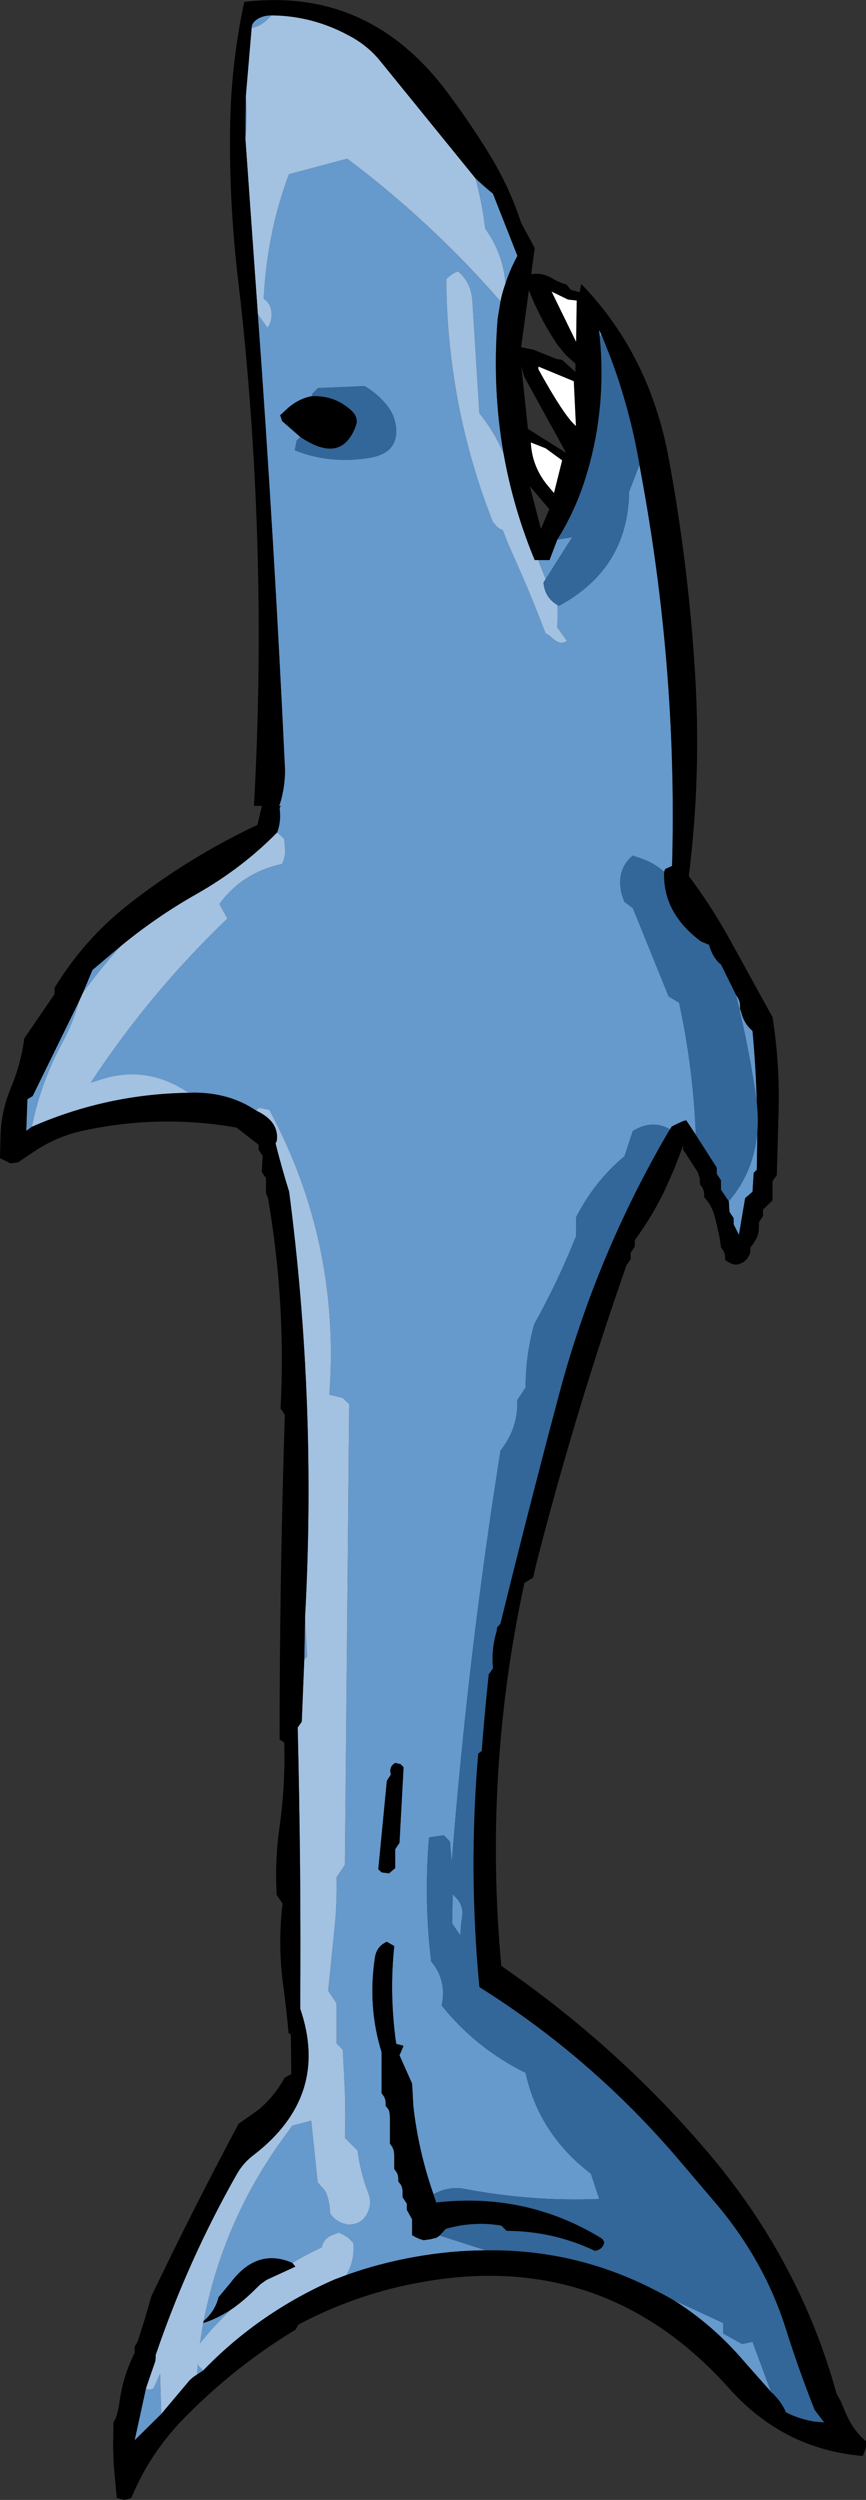 <?xml version="1.0" encoding="UTF-8" standalone="no"?>
<svg xmlns:xlink="http://www.w3.org/1999/xlink" height="642.95px" width="222.85px" xmlns="http://www.w3.org/2000/svg">
  <rect width="100%" height="100%" fill="#333333" stroke="none"/>
  <g transform="matrix(1.0, 0.0, 0.0, 1.0, 111.45, 321.3)">
    <path d="M18.15 -204.6 Q15.8 -210.2 11.9 -215.0 L10.1 -243.95 Q9.75 -248.75 6.4 -251.5 5.65 -251.25 5.05 -250.85 4.15 -250.25 3.4 -249.5 3.6 -217.0 15.4 -187.0 L16.6 -185.7 Q17.15 -185.25 17.9 -185.0 L19.5 -181.0 20.85 -177.95 Q25.2 -168.3 28.9 -158.5 L30.15 -157.7 Q32.7 -155.05 34.4 -156.5 L31.9 -160.0 Q32.15 -162.75 32.0 -165.45 L32.0 -165.7 32.4 -165.5 Q50.15 -175.05 50.45 -194.85 L53.1 -201.75 54.1 -196.25 Q62.85 -147.4 61.5 -98.6 L59.75 -97.8 59.45 -97.1 Q56.9 -99.3 53.75 -100.45 L51.4 -101.25 Q47.7 -98.2 48.2 -93.25 48.4 -91.2 49.25 -89.35 L51.4 -87.75 60.6 -65.05 63.3 -63.4 Q66.95 -46.6 67.6 -29.45 L65.15 -33.15 64.6 -33.05 Q62.95 -32.4 61.4 -31.55 L60.95 -30.85 Q56.8 -33.25 52.25 -30.9 L51.4 -30.45 49.25 -23.95 Q41.5 -17.45 36.8 -8.25 L36.8 -3.4 Q32.05 8.45 26.0 19.3 23.8 27.35 23.8 35.55 L21.65 38.8 Q21.95 45.95 17.35 51.75 8.95 104.5 4.8 157.75 L4.35 152.35 2.75 150.7 -1.05 151.25 Q-2.4 167.3 -0.5 183.15 3.6 188.1 2.2 194.5 11.1 205.55 23.8 211.8 27.2 227.5 40.6 237.75 L42.75 244.25 Q25.3 244.95 8.1 241.65 3.85 240.9 0.1 243.05 -3.8 231.9 -5.1 220.25 L-5.4 214.6 -8.65 207.3 -7.6 204.85 -9.5 204.35 Q-11.3 191.65 -10.0 179.2 L-11.9 178.1 Q-14.5 179.25 -14.95 182.05 -16.9 194.75 -13.25 206.5 L-13.25 217.05 -12.6 217.95 -12.3 218.7 -12.2 219.5 -12.2 220.3 -11.5 221.2 Q-11.3 221.5 -11.25 221.95 -11.1 222.7 -11.1 223.55 L-11.1 230.0 -10.45 230.95 -10.15 231.7 Q-10.0 232.45 -10.0 233.25 L-10.0 236.5 -9.35 237.45 -9.05 238.15 -8.95 238.95 -8.95 239.75 -8.25 240.65 -7.95 241.45 -7.85 242.2 -7.85 243.8 -6.75 245.45 -6.75 247.05 -5.4 249.5 -5.4 253.55 -4.35 254.15 -3.4 254.55 -2.45 254.85 -0.7 254.6 0.9 254.2 1.7 253.65 13.55 257.45 Q4.4 257.5 -5.0 259.2 -14.05 260.85 -22.3 263.8 -20.15 259.95 -20.5 255.6 L-21.8 254.25 Q-22.95 253.45 -24.3 252.9 L-26.35 253.7 Q-28.25 254.65 -28.65 256.7 -32.55 258.5 -36.2 260.7 -45.35 256.7 -52.15 265.85 L-55.2 269.5 Q-56.1 273.1 -59.05 275.65 -54.1 250.35 -39.15 229.4 L-36.2 225.35 -31.35 224.1 -29.7 239.95 -28.2 241.65 Q-27.6 242.35 -27.3 243.25 -26.8 244.8 -26.6 246.45 L-26.45 248.05 Q-24.75 250.4 -21.9 250.8 -18.35 250.95 -16.85 247.75 -15.7 245.35 -16.65 242.8 -18.7 237.55 -19.45 231.8 L-22.7 228.55 Q-22.5 222.1 -22.75 215.6 L-23.25 205.85 -24.85 204.25 -24.85 193.95 -27.0 190.7 -25.3 173.85 Q-24.7 167.75 -24.85 161.5 L-22.7 158.3 -21.6 39.85 -23.25 38.25 -26.7 37.4 Q-23.8 -1.65 -42.15 -35.85 L-44.85 -36.4 -45.5 -35.65 Q-52.9 -40.65 -62.95 -40.25 -73.95 -47.75 -86.3 -43.4 L-88.1 -42.85 Q-73.0 -65.85 -52.95 -85.05 L-55.0 -88.8 Q-49.1 -96.9 -38.9 -99.1 -38.0 -100.85 -38.1 -102.65 -38.15 -104.15 -38.35 -105.6 L-40.15 -107.2 Q-39.05 -109.95 -39.5 -113.5 L-39.2 -114.05 -39.6 -114.05 Q-39.1 -115.4 -38.8 -116.9 -38.15 -119.8 -38.1 -123.1 -40.85 -181.85 -45.1 -240.5 L-42.6 -237.0 Q-41.4 -238.7 -41.6 -241.05 -41.8 -243.2 -43.6 -244.5 -42.75 -261.45 -37.1 -276.5 L-22.1 -280.5 Q-0.35 -264.15 17.35 -243.8 L16.6 -239.25 Q15.2 -221.3 18.15 -204.6 M28.95 -172.35 L27.05 -177.25 29.95 -177.25 31.95 -182.5 35.8 -183.15 28.95 -172.35 M18.6 -248.3 Q18.1 -255.9 13.4 -262.5 12.6 -269.15 10.9 -275.45 13.05 -273.4 15.4 -271.5 L21.7 -255.5 Q19.8 -252.0 18.6 -248.3 M-41.55 -317.35 L-42.8 -316.15 Q-44.4 -314.55 -46.7 -314.1 -46.7 -315.45 -45.2 -316.4 -43.7 -317.35 -41.55 -317.35 M-48.2 -296.5 Q-47.75 -291.15 -48.3 -285.6 L-48.2 -296.5 M42.9 -234.6 L42.7 -236.5 43.25 -235.4 42.9 -234.6 M77.95 -65.4 Q79.25 -63.75 78.95 -61.85 L79.3 -61.0 Q79.95 -58.1 82.2 -56.15 83.05 -46.95 83.3 -37.7 L82.95 -40.4 Q81.0 -53.05 77.95 -65.4 M83.45 -30.35 L83.3 -20.45 82.5 -19.65 82.2 -14.8 80.3 -13.15 78.7 -3.7 77.35 -6.4 77.35 -8.0 76.25 -9.65 76.1 -12.35 Q82.6 -19.95 83.45 -30.35 M7.45 171.85 Q7.05 174.15 7.05 176.5 L4.9 173.4 5.05 165.85 6.25 167.15 Q7.9 169.15 7.45 171.85 M61.7 270.15 L74.65 276.15 74.65 278.85 79.5 281.55 82.2 281.0 86.95 293.85 80.05 286.05 Q71.9 276.5 61.7 270.15 M-34.15 -208.9 L-35.1 -208.0 -35.6 -205.5 Q-26.9 -201.95 -16.6 -203.5 -8.85 -204.7 -9.55 -211.4 -9.9 -214.8 -12.2 -217.45 -14.55 -220.2 -17.6 -222.0 L-29.6 -221.5 -31.1 -220.0 -31.2 -219.4 Q-34.55 -218.8 -37.35 -216.35 L-39.35 -214.5 -38.85 -213.0 -34.15 -208.9 M-91.15 -63.7 Q-92.55 -58.4 -95.25 -53.45 -101.0 -42.8 -103.25 -31.5 L-104.7 -30.45 -104.4 -38.6 -103.05 -39.4 -91.15 -63.7 M-90.15 -65.9 L-87.65 -71.85 -80.35 -78.0 Q-85.55 -72.25 -90.15 -65.9 M-32.95 94.6 L-32.4 104.75 -33.15 105.5 -32.95 94.6 M-73.85 292.8 Q-73.8 293.5 -72.4 293.15 L-71.9 292.9 -70.25 289.15 -69.95 299.55 -76.8 306.3 -73.85 292.8 M-60.75 289.4 L-60.55 286.35 -60.55 286.95 -59.15 288.35 -60.75 289.4 M-8.4 132.4 L-9.75 132.1 Q-11.15 132.9 -11.0 134.5 L-10.85 135.1 -11.9 136.7 -14.1 159.45 -13.25 160.25 -11.35 160.5 -9.75 159.15 -9.75 154.3 -8.65 152.65 -7.6 133.2 -8.4 132.4 M-59.15 276.15 Q-55.6 275.05 -52.0 272.7 -56.25 276.7 -60.0 281.4 L-59.4 277.55 -59.15 276.15" fill="#6699cc" fill-rule="evenodd" stroke="none"/>
    <path d="M32.0 -165.7 L32.0 -165.45 Q32.15 -162.75 31.9 -160.0 L34.4 -156.5 Q32.7 -155.05 30.15 -157.7 L28.9 -158.5 Q25.2 -168.3 20.85 -177.95 L19.5 -181.0 17.9 -185.0 Q17.15 -185.25 16.6 -185.7 L15.4 -187.0 Q3.6 -217.0 3.4 -249.5 4.15 -250.25 5.05 -250.85 5.65 -251.25 6.4 -251.5 9.75 -248.75 10.1 -243.95 L11.9 -215.0 Q15.8 -210.2 18.15 -204.6 20.65 -190.5 26.15 -177.25 L27.05 -177.25 28.95 -172.35 28.4 -171.5 Q28.75 -167.55 32.0 -165.7 M17.35 -243.8 Q-0.35 -264.15 -22.1 -280.5 L-37.1 -276.5 Q-42.75 -261.45 -43.6 -244.5 -41.8 -243.2 -41.6 -241.05 -41.4 -238.7 -42.6 -237.0 L-45.1 -240.5 -48.3 -285.6 Q-47.75 -291.15 -48.2 -296.5 L-46.7 -314.1 Q-44.4 -314.55 -42.8 -316.15 L-41.55 -317.35 Q-31.05 -317.25 -21.65 -312.15 -16.8 -309.6 -13.55 -305.55 L10.9 -275.45 Q12.6 -269.15 13.4 -262.5 18.1 -255.9 18.6 -248.3 17.8 -246.1 17.35 -243.8 M-40.15 -107.2 L-38.35 -105.6 Q-38.15 -104.15 -38.1 -102.65 -38.0 -100.85 -38.9 -99.1 -49.1 -96.9 -55.0 -88.8 L-52.95 -85.05 Q-73.0 -65.85 -88.1 -42.85 L-86.3 -43.4 Q-73.95 -47.75 -62.95 -40.25 L-64.7 -40.2 Q-84.75 -39.6 -103.25 -31.5 -101.0 -42.8 -95.25 -53.45 -92.55 -58.4 -91.15 -63.7 L-90.15 -65.9 Q-85.55 -72.25 -80.35 -78.0 -71.05 -85.65 -60.65 -91.5 -48.95 -98.2 -40.15 -107.2 M-45.5 -35.65 L-44.85 -36.4 -42.15 -35.85 Q-23.8 -1.65 -26.7 37.4 L-23.25 38.25 -21.6 39.85 -22.7 158.3 -24.85 161.5 Q-24.7 167.75 -25.3 173.85 L-27.0 190.7 -24.85 193.95 -24.85 204.25 -23.25 205.85 -22.75 215.6 Q-22.5 222.1 -22.7 228.55 L-19.45 231.8 Q-18.7 237.55 -16.65 242.8 -15.7 245.35 -16.85 247.75 -18.35 250.95 -21.9 250.8 -24.75 250.4 -26.45 248.05 L-26.6 246.45 Q-26.8 244.8 -27.3 243.25 -27.6 242.35 -28.2 241.65 L-29.7 239.95 -31.35 224.1 -36.2 225.35 -39.15 229.4 Q-54.1 250.35 -59.05 275.65 L-59.15 276.15 -59.4 277.55 -60.0 281.4 Q-56.25 276.7 -52.0 272.7 -48.7 270.45 -45.35 267.05 L-44.4 266.15 -42.85 265.05 -35.45 261.65 -36.2 260.7 Q-32.55 258.5 -28.65 256.7 -28.25 254.65 -26.35 253.7 L-24.3 252.9 Q-22.95 253.45 -21.8 254.25 L-20.5 255.6 Q-20.15 259.95 -22.3 263.8 L-25.35 264.95 Q-44.7 273.4 -59.15 288.35 L-60.55 286.95 -60.55 286.35 -60.75 289.4 Q-61.9 290.1 -62.8 291.05 L-69.95 299.55 -70.25 289.15 -71.9 292.9 -72.4 293.15 Q-73.8 293.5 -73.85 292.8 L-71.5 286.0 -71.4 285.2 -71.4 284.4 Q-63.1 260.0 -50.45 237.75 -48.8 234.9 -46.2 232.95 -26.5 217.8 -34.2 195.3 -33.95 159.1 -34.85 123.0 L-33.8 121.5 -33.15 105.5 -32.4 104.75 -32.95 94.6 Q-29.95 39.55 -37.05 -14.8 -39.0 -21.05 -40.55 -27.25 -40.25 -27.7 -40.2 -28.1 -39.7 -32.95 -45.5 -35.65" fill="#a3c1e0" fill-rule="evenodd" stroke="none"/>
    <path d="M27.05 -177.25 L26.15 -177.25 Q20.65 -190.5 18.15 -204.6 15.2 -221.3 16.6 -239.25 L17.35 -243.8 Q17.8 -246.1 18.6 -248.3 19.8 -252.0 21.7 -255.5 L15.4 -271.5 Q13.05 -273.4 10.9 -275.45 L-13.55 -305.55 Q-16.8 -309.6 -21.65 -312.15 -31.05 -317.25 -41.55 -317.35 -43.7 -317.35 -45.2 -316.4 -46.7 -315.45 -46.7 -314.1 L-48.2 -296.5 -48.3 -285.6 -45.1 -240.5 Q-40.85 -181.85 -38.1 -123.1 -38.15 -119.8 -38.8 -116.9 -39.1 -115.4 -39.6 -114.05 L-39.2 -114.05 -39.5 -113.5 Q-39.05 -109.95 -40.15 -107.2 -48.95 -98.2 -60.65 -91.5 -71.05 -85.65 -80.35 -78.0 L-87.65 -71.85 -90.15 -65.9 -91.15 -63.7 -103.05 -39.4 -104.4 -38.6 -104.7 -30.45 -103.25 -31.5 Q-84.75 -39.6 -64.7 -40.2 L-62.95 -40.25 Q-52.9 -40.65 -45.5 -35.65 -39.7 -32.95 -40.2 -28.1 -40.25 -27.7 -40.55 -27.25 -39.0 -21.05 -37.05 -14.8 -29.95 39.55 -32.95 94.6 L-33.15 105.5 -33.8 121.5 -34.85 123.0 Q-33.95 159.1 -34.2 195.3 -26.5 217.8 -46.2 232.95 -48.8 234.9 -50.45 237.75 -63.1 260.0 -71.4 284.4 L-71.4 285.2 -71.5 286.0 -73.85 292.8 -76.8 306.3 -69.95 299.55 -62.8 291.05 Q-61.9 290.1 -60.75 289.4 L-59.15 288.35 Q-44.7 273.4 -25.35 264.95 L-22.3 263.8 Q-14.05 260.85 -5.0 259.2 4.4 257.5 13.55 257.45 36.55 257.1 56.95 267.6 59.35 268.8 61.7 270.15 71.9 276.5 80.05 286.05 L86.95 293.85 Q89.2 295.85 90.55 298.5 L90.8 299.1 Q94.3 300.9 98.25 301.5 L100.6 301.7 98.15 298.45 Q94.0 287.95 90.7 277.45 85.1 259.8 72.35 244.9 L63.2 234.15 Q40.95 208.0 11.9 189.75 9.05 159.65 11.6 129.7 L12.5 129.0 Q13.25 119.35 14.3 109.35 L15.4 107.75 Q14.95 102.9 16.3 98.4 L16.5 97.2 17.3 96.35 Q24.5 67.05 32.35 37.55 41.75 2.05 60.35 -29.9 L60.95 -30.85 61.4 -31.55 Q62.95 -32.4 64.6 -33.05 L65.15 -33.15 67.6 -29.45 73.0 -21.0 73.0 -19.4 74.1 -17.75 74.1 -15.3 76.1 -12.35 76.25 -9.65 77.35 -8.0 77.35 -6.4 78.7 -3.7 80.3 -13.15 82.2 -14.8 82.5 -19.65 83.3 -20.45 83.45 -30.35 Q83.7 -33.85 83.3 -37.7 83.05 -46.95 82.2 -56.15 79.95 -58.1 79.3 -61.0 L78.95 -61.85 Q79.25 -63.75 77.95 -65.4 L74.1 -73.2 73.35 -73.85 Q71.7 -75.7 71.0 -78.3 L68.95 -79.15 Q59.0 -86.55 59.45 -97.1 L59.75 -97.8 61.5 -98.6 Q62.85 -147.4 54.1 -196.25 L53.1 -201.75 Q50.65 -216.1 45.6 -229.5 L43.25 -235.4 42.7 -236.5 42.9 -234.6 Q44.6 -216.85 39.8 -200.25 37.05 -190.6 31.95 -182.5 L29.95 -177.25 27.05 -177.25 M-59.05 275.65 Q-56.1 273.1 -55.2 269.5 L-52.15 265.85 Q-45.35 256.7 -36.2 260.7 L-35.45 261.65 -42.85 265.05 -44.4 266.15 -45.35 267.05 Q-48.7 270.45 -52.0 272.7 -55.6 275.05 -59.15 276.15 L-59.05 275.65 M1.7 253.65 L0.9 254.2 -0.7 254.6 -2.45 254.85 -3.4 254.55 -4.35 254.15 -5.4 253.55 -5.4 249.5 -6.75 247.05 -6.75 245.45 -7.85 243.8 -7.85 242.2 -7.95 241.45 -8.25 240.65 -8.95 239.75 -8.95 238.95 -9.05 238.15 -9.35 237.45 -10.0 236.5 -10.0 233.25 Q-10.0 232.45 -10.15 231.7 L-10.45 230.95 -11.1 230.0 -11.1 223.55 Q-11.1 222.7 -11.25 221.95 -11.3 221.5 -11.5 221.2 L-12.2 220.3 -12.2 219.5 -12.3 218.7 -12.6 217.95 -13.25 217.05 -13.25 206.5 Q-16.9 194.75 -14.95 182.05 -14.5 179.25 -11.9 178.1 L-10.0 179.2 Q-11.3 191.65 -9.5 204.35 L-7.6 204.85 -8.65 207.3 -5.4 214.6 -5.1 220.25 Q-3.8 231.9 0.1 243.05 L0.8 245.15 Q23.9 242.5 43.25 254.3 43.8 254.65 44.05 255.45 43.6 257.3 41.65 257.6 30.9 252.5 18.9 252.45 L18.1 251.65 17.55 251.1 Q10.35 249.9 3.25 251.95 L1.7 253.65 M26.15 -257.5 L25.25 -250.8 25.9 -250.85 Q28.4 -251.1 30.75 -249.65 32.5 -248.6 34.3 -248.15 L35.45 -246.75 37.7 -246.15 38.15 -248.25 Q55.65 -230.15 60.6 -203.6 65.7 -176.1 67.4 -148.25 69.05 -121.9 65.8 -96.0 71.5 -88.4 76.05 -80.2 L87.35 -59.7 Q89.25 -47.65 88.9 -35.4 L88.45 -19.1 87.35 -17.5 87.35 -12.6 84.9 -10.2 84.9 -8.55 83.85 -6.95 83.85 -5.65 83.75 -4.45 83.45 -3.3 82.95 -2.3 82.35 -1.35 81.65 -0.45 81.65 0.35 81.55 1.1 81.0 2.2 80.25 3.0 Q79.55 3.55 78.75 3.8 77.45 4.2 76.2 3.4 L75.15 2.8 75.15 2.0 75.05 1.2 74.75 0.45 74.1 -0.45 73.7 -3.15 73.1 -5.85 72.45 -8.5 Q71.95 -10.45 70.7 -12.25 L69.75 -13.45 69.75 -14.25 69.65 -15.0 69.35 -15.75 68.7 -16.7 68.6 -18.3 68.15 -19.75 64.9 -24.8 64.35 -25.6 64.35 -26.7 62.15 -20.9 59.6 -15.15 Q56.35 -8.4 51.9 -2.35 L51.9 -0.7 50.85 0.9 50.85 2.55 49.75 4.15 Q37.05 40.4 27.2 78.4 26.4 81.4 25.75 84.45 L23.5 85.8 Q12.95 134.6 17.55 184.3 47.65 205.1 70.75 232.3 94.4 260.1 103.85 294.4 L104.8 296.05 105.45 297.55 Q106.3 299.75 107.4 301.75 109.0 304.55 111.4 306.55 L111.4 307.85 111.3 308.4 111.1 309.0 110.6 310.35 Q90.25 308.65 76.25 293.05 43.75 256.6 -4.4 265.9 -20.2 268.9 -34.65 276.55 L-35.45 277.9 Q-51.1 287.35 -64.15 300.7 -72.95 309.7 -77.65 321.15 L-78.6 321.45 -79.5 321.65 -80.35 321.45 -81.4 321.15 -82.2 312.4 -82.35 307.9 -82.25 301.7 Q-81.7 300.85 -81.45 300.0 -80.9 298.05 -80.65 296.1 -79.7 289.55 -76.8 283.85 L-76.8 282.2 -76.3 281.4 -75.9 280.55 -74.25 275.3 -72.5 269.25 -68.4 260.8 Q-59.65 242.9 -50.05 224.9 L-46.55 222.45 -44.8 221.2 Q-41.6 218.45 -39.25 214.85 L-38.15 213.0 -36.5 212.15 -36.6 201.95 -37.2 201.55 Q-37.7 195.7 -38.5 189.9 -39.95 179.65 -38.85 169.2 L-38.7 168.35 -40.25 166.05 Q-40.75 157.4 -39.55 148.85 -38.0 137.95 -38.3 126.85 L-39.5 126.1 Q-39.5 84.35 -38.15 42.55 L-39.25 40.95 Q-37.85 13.85 -42.45 -12.95 -42.55 -13.65 -43.0 -14.25 L-43.0 -18.3 -44.1 -19.9 -43.85 -24.0 -44.9 -25.6 -44.9 -26.9 -50.6 -31.3 Q-70.45 -34.8 -90.35 -30.45 -96.75 -29.0 -102.2 -25.45 L-106.8 -22.35 -108.75 -22.1 -111.45 -23.45 -111.3 -29.65 Q-111.05 -35.75 -108.65 -41.5 -106.05 -47.75 -105.2 -54.25 L-97.4 -65.65 -97.4 -67.25 Q-89.85 -79.65 -78.5 -88.6 -63.05 -100.75 -45.2 -109.15 L-44.05 -114.05 -46.1 -114.05 Q-43.0 -169.65 -47.75 -225.45 -48.8 -237.75 -50.25 -249.9 -52.45 -268.8 -52.25 -287.65 -52.1 -304.45 -48.6 -320.8 -17.05 -324.6 3.05 -298.35 9.15 -290.3 14.5 -281.6 19.65 -273.2 22.65 -264.0 L26.15 -257.5 M34.7 -244.25 L30.5 -246.3 36.8 -233.4 36.95 -244.0 34.7 -244.25 M22.7 -227.15 L24.4 -211.0 34.25 -204.8 23.4 -224.5 22.7 -227.15 M27.2 -226.15 Q33.75 -214.3 36.75 -211.75 L36.2 -223.25 27.15 -227.0 Q27.0 -226.5 27.2 -226.15 M25.85 -231.35 L31.8 -228.95 33.2 -228.75 36.6 -225.65 36.65 -227.75 34.2 -229.95 32.1 -232.5 Q27.55 -239.2 24.65 -246.65 L22.65 -232.0 25.85 -231.35 M25.15 -207.5 Q25.45 -201.6 29.1 -196.9 L31.1 -194.5 33.2 -202.9 28.95 -206.0 25.15 -207.5 M24.9 -196.25 L27.75 -185.25 29.9 -190.35 24.9 -196.25 M-31.2 -219.4 Q-25.4 -219.7 -21.05 -215.75 -19.1 -213.95 -19.85 -211.85 -23.5 -201.7 -34.15 -208.9 L-38.85 -213.0 -39.35 -214.5 -37.35 -216.35 Q-34.55 -218.8 -31.2 -219.4 M-8.4 132.4 L-7.6 133.2 -8.65 152.65 -9.75 154.3 -9.75 159.15 -11.35 160.5 -13.25 160.25 -14.1 159.45 -11.9 136.7 -10.85 135.1 -11.0 134.5 Q-11.15 132.9 -9.75 132.1 L-8.4 132.4" fill="#000000" fill-rule="evenodd" stroke="none"/>
    <path d="M34.7 -244.25 L36.95 -244.0 36.8 -233.4 30.5 -246.3 34.7 -244.25 M27.2 -226.15 Q27.0 -226.5 27.15 -227.0 L36.2 -223.25 36.75 -211.75 Q33.75 -214.3 27.2 -226.15 M25.15 -207.5 L28.95 -206.0 33.2 -202.9 31.1 -194.5 29.1 -196.9 Q25.45 -201.6 25.15 -207.5" fill="#ffffff" fill-rule="evenodd" stroke="none"/>
    <path d="M32.0 -165.7 Q28.75 -167.55 28.4 -171.5 L28.95 -172.35 35.8 -183.15 31.95 -182.5 Q37.05 -190.6 39.8 -200.25 44.6 -216.85 42.9 -234.6 L43.25 -235.4 45.6 -229.5 Q50.65 -216.1 53.1 -201.75 L50.45 -194.85 Q50.15 -175.05 32.4 -165.5 L32.0 -165.7 M13.55 257.45 L1.7 253.65 3.25 251.95 Q10.35 249.9 17.55 251.1 L18.1 251.65 18.9 252.45 Q30.9 252.5 41.65 257.6 43.6 257.3 44.05 255.45 43.8 254.65 43.25 254.3 23.9 242.5 0.8 245.15 L0.1 243.05 Q3.85 240.9 8.1 241.65 25.3 244.95 42.75 244.25 L40.6 237.75 Q27.2 227.5 23.8 211.8 11.1 205.55 2.2 194.5 3.6 188.1 -0.5 183.15 -2.4 167.3 -1.05 151.25 L2.75 150.7 4.35 152.35 4.8 157.75 Q8.95 104.5 17.35 51.75 21.95 45.95 21.65 38.8 L23.8 35.55 Q23.8 27.35 26.0 19.3 32.05 8.45 36.8 -3.4 L36.8 -8.25 Q41.5 -17.45 49.25 -23.95 L51.4 -30.45 52.25 -30.9 Q56.8 -33.25 60.95 -30.85 L60.35 -29.9 Q41.75 2.05 32.35 37.55 24.5 67.05 17.3 96.35 L16.5 97.2 16.3 98.4 Q14.95 102.9 15.4 107.75 L14.3 109.35 Q13.25 119.35 12.5 129.0 L11.6 129.7 Q9.05 159.65 11.9 189.75 40.95 208.0 63.2 234.15 L72.35 244.9 Q85.1 259.8 90.7 277.45 94.0 287.95 98.15 298.45 L100.6 301.7 98.25 301.5 Q94.3 300.9 90.8 299.1 L90.55 298.5 Q89.2 295.85 86.95 293.85 L82.2 281.0 79.5 281.55 74.65 278.85 74.65 276.15 61.7 270.15 Q59.35 268.8 56.95 267.6 36.55 257.1 13.55 257.45 M67.6 -29.45 Q66.95 -46.6 63.3 -63.4 L60.6 -65.05 51.4 -87.75 49.25 -89.35 Q48.4 -91.2 48.2 -93.25 47.7 -98.2 51.4 -101.25 L53.75 -100.45 Q56.9 -99.3 59.45 -97.1 59.0 -86.55 68.95 -79.15 L71.0 -78.3 Q71.7 -75.7 73.35 -73.85 L74.1 -73.2 77.95 -65.4 Q81.0 -53.05 82.95 -40.4 L83.3 -37.7 Q83.7 -33.85 83.45 -30.35 82.6 -19.95 76.1 -12.35 L74.1 -15.3 74.1 -17.75 73.0 -19.4 73.0 -21.0 67.6 -29.45 M7.45 171.85 Q7.9 169.15 6.25 167.15 L5.05 165.85 4.9 173.4 7.05 176.5 Q7.05 174.15 7.45 171.85 M-31.2 -219.4 L-31.1 -220.0 -29.6 -221.5 -17.6 -222.0 Q-14.55 -220.2 -12.2 -217.45 -9.9 -214.8 -9.55 -211.4 -8.85 -204.7 -16.6 -203.5 -26.9 -201.95 -35.6 -205.5 L-35.1 -208.0 -34.15 -208.9 Q-23.5 -201.7 -19.85 -211.85 -19.1 -213.95 -21.05 -215.75 -25.4 -219.7 -31.2 -219.4" fill="#336699" fill-rule="evenodd" stroke="none"/>
  </g>
</svg>
